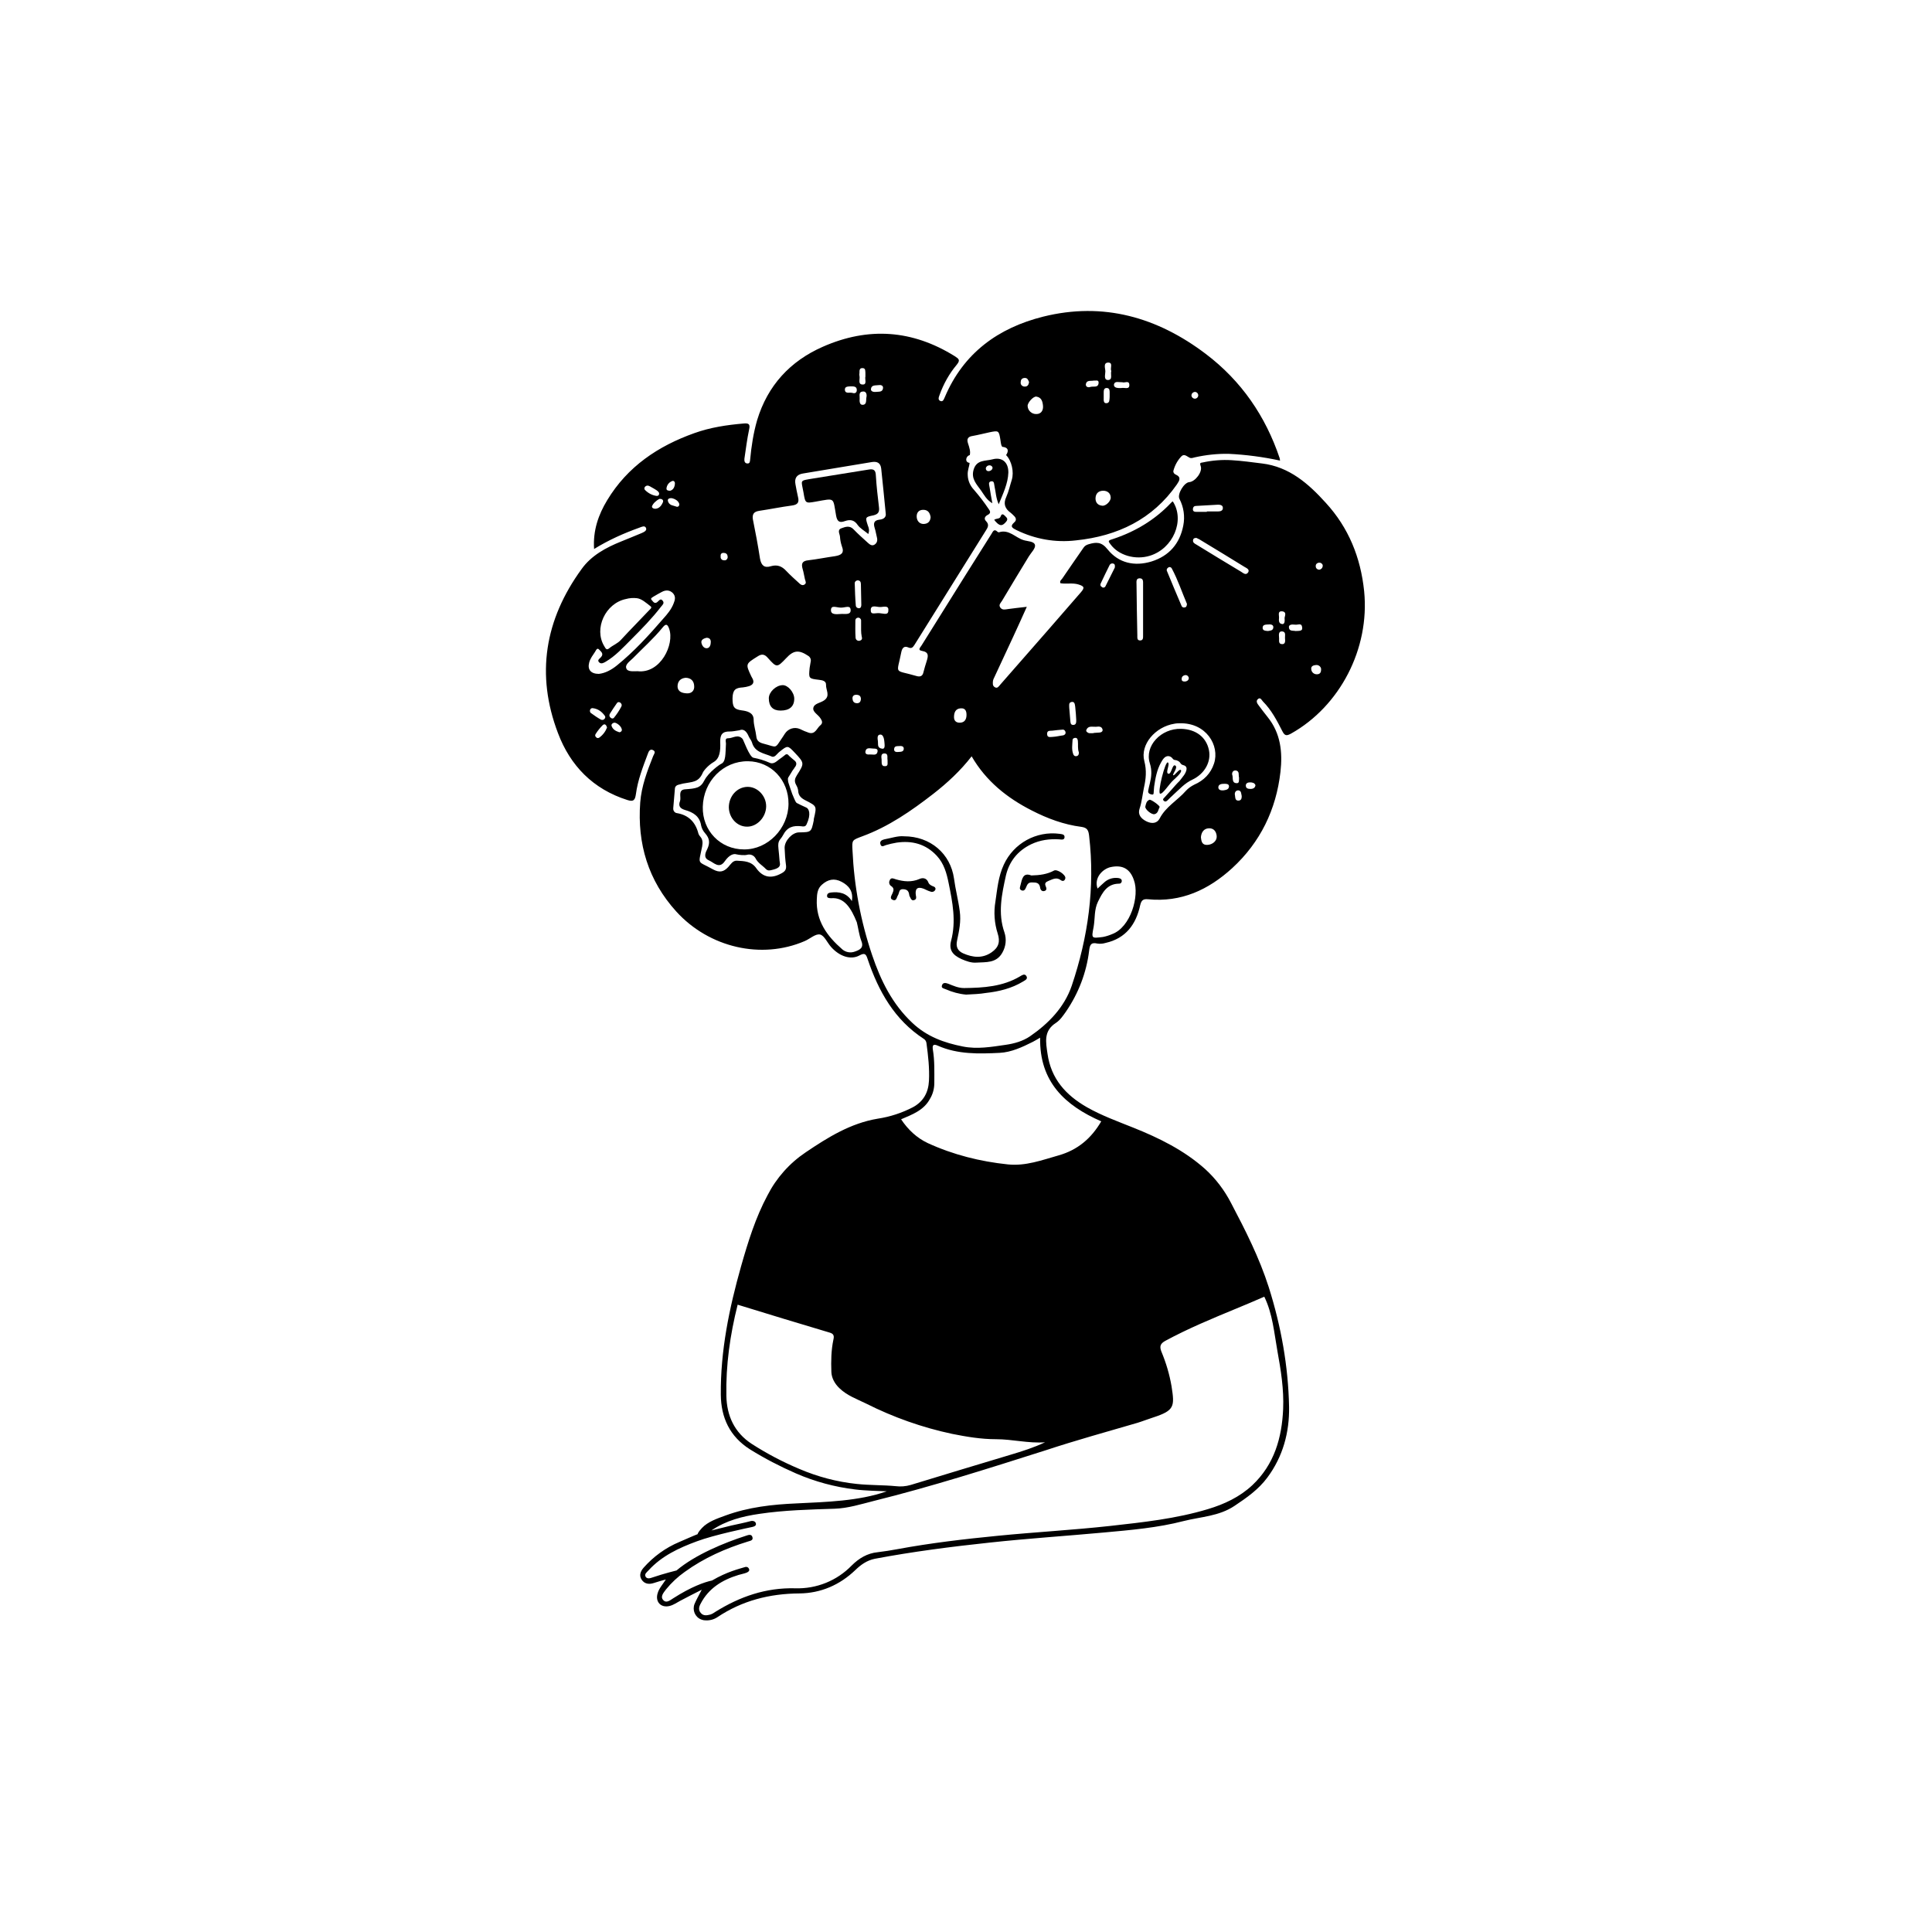 <?xml version="1.0" encoding="utf-8"?>
<!-- Generator: Adobe Illustrator 26.0.1, SVG Export Plug-In . SVG Version: 6.00 Build 0)  -->
<svg version="1.1" id="Layer_1" xmlns="http://www.w3.org/2000/svg" xmlns:xlink="http://www.w3.org/1999/xlink" x="0px" y="0px"
	 viewBox="0 0 942.1 942.1" style="enable-background:new 0 0 942.1 942.1;" xml:space="preserve">
<path d="M665.2,288.3c-1.7-16.5-7.6-31-18.7-43.1c-8.4-9.3-17.8-17.6-31.1-19.2c-4.9-0.6-9.8-1.3-14.8-1.6
	c-4.7-0.3-9.5,0.1-14.1,1.1c-1.1,0.2-1.6,0.1-1,1.8c1,2.8-2.7,7.6-5.6,7.8c-2.5,0.2-5.9,5.8-4.8,8.1c2.1,4,2.8,8.6,1.9,13.1
	c-1.7,8.8-6.9,14.8-15.5,17.5c-8.3,2.5-16,0.8-21.4-5.9c-3-3.8-5.6-3.6-9.3-2.5c-1.1,0.3-2,0.9-2.6,1.9c-3.4,4.9-6.8,9.8-10.2,14.8
	c-0.5,0.7-1.4,1.2-0.9,2.3c2.9,0.5,5.9-0.3,8.8,0.6c2.9,0.9,3.1,1.6,1.1,3.9c-5.3,6.1-10.7,12.3-16,18.4
	c-7.7,8.8-15.5,17.7-23.2,26.5c-0.7,0.8-1.4,2.1-2.7,1.3c-1.2-0.7-1-1.9-0.9-3.1c0.1-0.5,0.3-1.1,0.6-1.6c3.1-6.7,6.2-13.4,9.4-20.2
	c2.1-4.6,4.2-9.1,6.5-14.3c-3.5,0.4-6.3,0.7-9.2,1.1c-1.4,0.2-2.7,0.6-3.7-0.7c-1-1.4,0.2-2.3,0.8-3.3c4.3-7.2,8.7-14.5,13.1-21.7
	c1.1-1.8,3.3-3.9,3-5.5c-0.4-1.9-3.6-1.8-5.5-2.4c-4.1-1.2-7.2-5.5-12.2-3.8c-0.1,0-0.4-0.2-0.6-0.3c-1.6-1.6-2.2-0.2-2.9,1
	c-4.2,6.7-8.4,13.4-12.6,20c-7.2,11.5-14.3,22.9-21.5,34.4c-0.5,0.9-2.2,2.3,0.2,2.7c3.5,0.6,3,2.6,2.3,4.9
	c-0.6,1.8-1.1,3.6-1.6,5.5c-0.4,2-1.7,2.3-3.2,1.9c-11.5-3.4-9.8-0.3-7.6-11.7c0.4-2,1.4-3.2,3.4-2.3c1.6,0.7,2.2,0,3-1.2
	c11.6-18.6,23.3-37.3,34.9-55.9c0.9-1.4,1.7-2.8,0-4.5c-1.2-1.2-0.4-2.4,0.8-3c1.6-0.8,1.4-1.7,0.5-2.9c-2.2-3.3-4.6-6.4-7.2-9.4
	c-1.8-1.9-2.9-4.4-3-7c-0.2-2.5,0.8-4.3,0.9-6.1c-2.4-0.2-2-3.2,0.1-3.8c0.4-1.7-0.1-3.4-0.9-5.8c-0.7-2.1,0.1-3.2,2.2-3.5
	c2.8-0.5,5.5-1.2,8.3-1.8c4.4-0.9,4.6-0.9,5.3,3.5c0.3,2.1,0.4,3.1,1,3.6c3.5,0.3,2.8,2.6,1.8,4c2.8,2.9,3.9,8.3,2.8,12
	c-0.9,2.8-1.5,5.7-2.7,8.4c-1.6,3.4-0.6,5.8,2.2,7.8c0.5,0.4,1,0.9,1.5,1.4c1.1,1,1.4,2.2,0.2,3.2c-2.5,2.2-0.6,2.9,1.1,3.8
	c9,4.4,19,6.2,29,5c20.2-2.1,37.3-10.2,49.2-27.3c1.2-1.8,2.3-3.5-0.6-4.8c-0.8-0.3-1.3-1.1-1.1-1.9c0.7-2.6,2-5,3.9-7
	c1.4-1.4,2.7,0.1,4,0.7c0.9,0.4,1.7,0,2.6-0.2c5.4-1.2,10.9-1.8,16.4-1.7c8.4,0.4,16.8,1.5,25.1,3.3c-0.1-0.4-0.1-0.8-0.2-1.2
	c-6.9-20.5-18.7-37.7-36-50.8c-23.6-17.9-50-25.5-79.3-18.2c-22,5.5-38.9,17.8-48,39.3c-0.5,1.1-0.9,2.4-2.2,1.8
	c-1.3-0.6-0.7-1.9-0.3-3c1.9-5.3,4.7-10.3,8.3-14.6c1.9-2.3,1.1-2.9-0.9-4.2c-20.7-12.9-42.2-14.4-64.4-4.6
	c-15.9,7-26.9,18.9-32,35.8c-1.8,6.2-2.8,12.7-3.4,19.2c-0.1,0.9-0.1,2-1.4,1.9c-1.3-0.1-1.5-1.2-1.4-2.3c0.7-4.7,1.3-9.6,2.3-14.3
	c0.6-2.6-0.2-3.1-2.6-2.9c-8.2,0.7-16.3,1.9-24.1,4.7c-17.7,6.3-32.6,16.3-42.5,32.7c-4.3,7.1-7,14.8-6.4,23.8
	c7.3-4.5,14.6-7.7,22.1-10.4c1.1-0.4,2.6-1.2,3.2,0.1c0.6,1.3-0.9,2-2,2.5c-3.3,1.4-6.6,2.7-10,4.1c-7.5,3-14.7,6.9-19.4,13.5
	c-17.9,24.6-22.4,51.4-11.5,80c6,15.9,17.1,27.3,33.8,32.6c3.3,1.1,3.8-0.3,4.2-2.9c0.9-6.8,3.4-13.2,5.8-19.6
	c0.4-1.2,1.1-2.6,2.6-1.8s0.4,1.9,0,2.9c-2.9,7.3-5.7,14.7-6.3,22.6c-1.5,20.1,3.9,38.1,17.6,53.2c16,17.6,41.5,23.5,62.6,14.4
	c2.6-1.1,5.3-3.7,7.5-3.2c2.1,0.5,3.5,4,5.4,6.1c4.1,4.6,9.6,6.4,13.8,4.1c2.6-1.4,3.2-0.7,4,1.8c5.3,15.7,13.1,29.6,27.4,38.9
	c0.8,0.5,1.2,1.3,1.3,2.2c0.8,6,1.5,12.1,1.2,18.2c-0.3,5.8-2.7,10.1-7.8,12.9c-5.4,2.8-11.2,4.7-17.2,5.6
	c-13.2,2.2-24.3,9.1-35.1,16.4c-7.9,5.3-14.3,12.5-18.6,20.9c-5.9,11-9.5,22.7-12.9,34.6c-5.8,20.5-10.1,41.3-9.9,62.7
	c0.1,11.1,4.3,20.4,14.3,26.7c7.1,4.4,14.6,8.3,22.4,11.7c9.2,4,18.9,6.6,28.8,7.8c4.7,0.6,12.5,0.8,15.4,0.9
	c-13.5,4.8-29.7,5.2-43.9,5.9c-11.8,0.5-23.5,1.8-34.7,5.9c-4.1,1.5-8.6,3-11.5,6.1c-2.1,2.2-2.1,3-2.1,3c-1.4,0.5-7.5,3.2-8.9,3.8
	c-6.7,2.8-12.6,7.1-17.4,12.5c-1.5,1.7-2.4,3.8-1,5.9c1.4,2.1,3.6,2.4,6,1.6c1.8-0.6,3.6-1.1,5.8-1.7c-1.6,2.5-3.3,4.3-4,6.7
	c-1.3,4.2,1.6,7.3,5.9,6.2c1.9-0.5,3.4-1.6,5.1-2.5c3.3-1.8,6.6-3.4,10.5-5.4c-1.5,2.9-2.6,4.8-3.5,6.9c-1.2,3,0.2,6.4,3.2,7.6
	c0.6,0.2,1.2,0.4,1.8,0.4c2.1,0.2,4.3-0.3,6.1-1.5c12.1-8.1,25.5-11.5,40-11.6c10.4-0.1,19.7-4.1,27.3-11.4c2.7-2.6,5.6-4.7,9.5-5.5
	c18.6-3.5,37.3-5.9,56.1-7.9c18.5-2,37-3.2,55.5-4.9c13.1-1.2,26.3-2.3,39-5.6c8.3-2.1,17.2-2.3,24.8-7.4c6-4,11.7-8,16-13.8
	c7.6-10.2,10.8-22,10.6-34.5c-0.4-19.9-3.9-39.3-9.9-58.3c-4.6-14.4-11.4-27.8-18.4-41.1c-3.2-6.2-7.5-11.9-12.7-16.6
	c-10.2-9.1-22.4-15.1-34.9-20.1c-7.7-3.1-15.5-5.9-22.7-10c-10.3-5.9-17.5-13.9-19.2-26.1c-0.8-5.6-2-11.1,4.1-15
	c2-1.3,3.5-3.5,4.9-5.5c6.1-8.9,10-19,11.3-29.7c0.3-2.5,0.7-4.3,4-3.5c1.3,0.2,2.7,0.1,4-0.3c9.9-2.2,14.9-9.1,16.9-18.4
	c0.6-2.5,1.5-3.1,3.8-2.9c16.2,1.6,29.5-4.6,41.1-15.2c13.7-12.6,21.4-28.5,23.5-46.9c1.1-9.6,0.1-18.9-6.3-26.8
	c-1.5-1.8-2.9-3.8-4.3-5.6c-0.8-1-1.4-2.1-0.5-3c1.3-1.3,1.9,0.4,2.6,1.1c4.1,4.1,6.8,9.3,9.4,14.4c1.2,2.4,2.1,2.4,4.3,1.2
	C653.3,344.4,668,316.4,665.2,288.3z M582.6,191.1c1,0,1.7,0.8,1.7,1.7c0,0,0,0,0,0.1c-0.1,0.9-0.9,1.6-1.8,1.5s-1.6-0.9-1.5-1.8
	C581.1,191.8,581.8,191.2,582.6,191.1z M545.4,186.3c0.5,0,1.1,0.1,1.9,0.1c1,0.5,3.4-1.2,3.4,1.4c0,2.3-2.4,1.1-3.8,1.4
	c-0.6,0.1-1.1,0-1.7,0c-1.1-0.1-2.1-0.5-2-1.7C543.4,186.3,544.5,186.2,545.4,186.3L545.4,186.3z M540.5,176.8
	c2.4,0.1,0.7,2.8,1.4,4.1c-0.5,1.6,0.9,4.4-1.7,4.4c-2.1-0.1-1.2-2.7-1.2-4.2S537.8,176.8,540.5,176.8L540.5,176.8z M538.2,191.6
	c0-1.1,0-2.5,1.6-2.4c1.3,0.1,1.3,1.3,1.3,2.3c0,0.4,0,0.9,0,2c0,0.7-0.1,1.4-0.2,2c-0.1,0.7-0.8,1.2-1.5,1.1
	c-0.9,0-1.1-0.6-1.2-1.4C538.2,194.1,538.2,192.9,538.2,191.6L538.2,191.6z M541.6,242.5c0.2,1.8-2.3,4.3-4.1,4.1
	c-2.1-0.2-3.2-1.4-3.3-3.4c0-2.6,1.5-3.9,3.8-3.9C539.9,239.3,541.5,240.4,541.6,242.5L541.6,242.5z M533.2,185.6
	c1,0.1,2.7-0.6,2.5,1.2c-0.2,2.5-2.7,1.4-4.1,1.9c-1,0.4-2.3-0.1-2.1-1.4C529.9,185.2,531.9,185.9,533.2,185.6L533.2,185.6z
	 M505.4,193.4c2.5,0.4,3,2.4,3.2,4.5c0.2,2.3-1,4-3.2,4c-2.3,0.1-4.2-1.7-4.3-3.9C501,196.3,504,193.1,505.4,193.4L505.4,193.4z
	 M499.6,184.3c1.5-0.1,1.8,1.1,2.2,2c-0.2,1.4-0.8,2.3-2.2,2.2c-1,0-1.9-0.8-1.9-1.8c0,0,0-0.1,0-0.1
	C497.7,185.4,498.1,184.4,499.6,184.3z M450.2,248.6c2.4,0,3.3,1.6,3.6,3.6c-0.2,2.4-1.6,3.3-3.6,3.3c-2.1-0.1-3.2-1.8-3.2-3.7
	S448.1,248.6,450.2,248.6L450.2,248.6z M536.7,284.6c1.4-3,2.9-6.1,4.4-9.1c0.3-0.6,1.1-0.9,1.7-0.7c0.8,0.2,1,0.8,0.8,2
	c-1.4,2.8-3,6-4.6,9.2c-0.3,0.5-1,0.7-1.5,0.4c-0.1,0-0.2-0.1-0.2-0.2C536.7,286,536.4,285.3,536.7,284.6L536.7,284.6z M529.7,356
	c0.9-2.3,3-1.5,4.7-1.6c1.2-0.1,2.7-0.4,3.2,1.2c0.3,0.9-0.4,1.5-1.3,1.6c-1,0.1-2,0.1-3,0.2v0.1c-0.8,0.1-1.6,0-2.3,0
	C530.2,357.2,529.5,356.7,529.7,356z M525.6,361.3c0.2,1.9-0.2,3.8,0.5,5.6c0,0.9-0.2,1.6-1.1,1.8c-0.9,0.2-1.5-0.3-1.7-1.1
	c-0.8-2.2-0.4-4.4-0.3-6.6c0-0.8,0.6-1.2,1.4-1.2C525.3,359.8,525.5,360.5,525.6,361.3L525.6,361.3z M522.5,342.3
	c1.6-0.3,1.6,1.2,1.8,2.3c0.2,1.5,0.5,5.8,0.5,6.4c0,1.1,0.1,2.5-1.5,2.5c-1.4,0-1.3-1.3-1.4-2.3c-0.1-2-0.4-4-0.5-6
	C521.4,344,521,342.6,522.5,342.3z M513.1,356.3c1.7-0.2,3.3-0.4,5-0.5c0.8-0.1,1.4,0.5,1.5,1.3c0.1,0.8-0.5,1.4-1.3,1.5
	c-1.7,0.2-3,0.6-4.7,0.7s-3,0.5-3-1.5C510.6,356.1,512,356.4,513.1,356.3L513.1,356.3z M468.4,345.4c2.3-0.2,2.9,1.3,2.9,3.2
	c0,2-0.8,3.7-3.1,3.8c-1.8,0.1-3-0.8-3-2.7C465.2,347.5,465.9,345.6,468.4,345.4L468.4,345.4z M438.5,363.8c1-0.1,2.3,0,2.2,1.4
	c-0.1,1.5-1.5,1.4-3.1,1.5c-0.5,0-1.7,0-1.6-1.4C436.1,363.6,437.5,363.9,438.5,363.8z M433.2,297.3c0.1,2.9-1.9,1.9-4.3,1.7
	c-2.4-0.2-4.4,1.1-4.3-1.7c0.1-2.5,2.9-1.3,4.4-1.3C430.5,296.1,433.2,295,433.2,297.3L433.2,297.3z M429.9,370.4
	c-0.1-1.1-0.5-2.9,1.2-3c2.3-0.1,1.4,2,1.7,3.2c-0.1,1.2,0.5,3-1.1,3C429.5,373.8,430,371.7,429.9,370.4z M428.1,361.5
	c-0.2-1.4-0.5-3.3,1.2-3.3s1.9,2.9,2,4.1c0.1,1.2,0.3,3-1.1,2.8C427.6,364.7,428.3,363,428.1,361.5L428.1,361.5z M427.9,366.6
	c-0.4,2-2.3,1.2-3.7,1.3c-1,0.1-2.4,0-2.2-1.4c0.3-2.1,2.1-1.6,3.5-1.5C426.9,365.1,428.2,364.9,427.9,366.6L427.9,366.6z
	 M424.7,189.7c0.2-2.1,2.3-1.7,3.7-1.9c1-0.2,2.3,0.1,2.2,1.4c-0.2,2.2-2.2,1.7-3.4,1.9C426.1,191.2,424.6,191,424.7,189.7z
	 M422.5,193.7c-0.3,1.4,0.3,3.6-1.8,3.7c-1.6,0.1-1.6-1.8-1.5-3.1s-0.7-3.3,1.7-3.4C422.4,190.8,422.8,192.4,422.5,193.7z
	 M419.1,183.3c-0.1-0.5-0.1-0.9,0-1.4c0-1.1-0.1-2.5,1.5-2.4c1.6,0,1.3,1.5,1.4,2.5c0,0.4,0,0.9,0,1.6c-0.4,1.2,0.9,3.9-1.2,3.9
	C418.1,187.6,419.5,184.8,419.1,183.3z M414.8,188.4c1.6,0,3,0,3,1.8c0,1.3-0.9,1.8-2.1,1.4s-3.5,0.6-3.7-1.4
	C411.8,188.3,413.7,188.5,414.8,188.4L414.8,188.4z M370.2,249.1c5.4-0.8,10.7-1.9,16-2.6c2.9-0.4,3.6-1.6,2.9-4.3
	c-0.5-2-0.8-4-1.2-6c-0.6-3,0.6-4.8,3.6-5.3c11.2-1.9,22.5-3.7,33.7-5.6c2.6-0.4,4.2,0.5,4.5,3.2c0.8,7.1,1.4,14.1,2.2,21.8
	c0.3,1.7-0.8,2.9-3,3.1c-2.7,0.3-3.1,1.7-2.4,4c0.5,1.5,0.7,3.1,1.1,4.6s0.1,2.8-1.2,3.6s-2.4-0.2-3.3-1c-2.3-2.1-4.7-4.2-6.9-6.5
	c-1.9-2-4-1.2-5.9-0.5c-2.2,0.8-0.8,2.7-0.7,4.1c0.1,1.6,0.4,3.1,0.9,4.6c1.4,3.5-0.4,4.4-3.3,4.9c-4.3,0.6-8.7,1.5-13,2
	c-3,0.3-3.6,1.6-2.8,4.3c0.5,1.6,0.7,3.3,1.1,4.9c0.2,0.9,1,2-0.3,2.7c-1.1,0.6-2-0.2-2.7-0.9c-2.1-1.9-4.2-3.8-6.1-5.8
	c-2.1-2.3-4.4-3.2-7.5-2.3c-3.2,1-4.7-0.4-5.3-3.7c-1-6.5-2.2-12.9-3.5-19.3C366.8,250.7,367.6,249.5,370.2,249.1L370.2,249.1z
	 M419.3,312.4c-0.8,0.3-1.8-0.2-2-1c-0.1-0.2-0.1-0.4-0.1-0.5c-0.2-2.8-0.1-5.6-0.1-8.4c0-0.7,0.6-1.3,1.3-1.3
	c0.7-0.1,1.4,0.5,1.5,1.2c0,0.1,0,0.2,0,0.3c0,1.2,0,2.5,0,4.6c0,1,0.1,2.1,0.3,3.1C420.5,311.3,420.4,312.1,419.3,312.4
	L419.3,312.4z M419.8,340.9c-0.1,1.3-0.7,2.1-2.1,2s-1.9-1-2-2.2c-0.1-1.4,0.8-2,2.1-1.9S419.8,339.5,419.8,340.9L419.8,340.9z
	 M416.8,284.6c-0.1-0.8,0.5-1.5,1.3-1.6c0,0,0.1,0,0.1,0c1.1,0,1.6,0.7,1.6,1.8c0,1.8,0.2,8.5,0.2,10.1c0,0.8-0.2,1.7-1.2,1.7
	c-0.8,0-1.5-0.6-1.5-1.5c0,0,0,0,0,0C417,291.5,416.9,288.1,416.8,284.6L416.8,284.6z M414.8,297.5c0.1,2.6-3.1,1.7-4.9,1.9
	c-1.8,0.1-4.7,0.5-4.7-1.8c0-2.8,2.6-1.3,4.9-1.3S414.7,294.9,414.8,297.5L414.8,297.5z M357.2,340.5c0.1-4.2,1.5-5.1,5-5.3
	c1-0.1,2-0.3,3-0.6c1.9-0.6,2.8-1.8,1.7-3.8c-0.2-0.3-0.3-0.6-0.5-0.9c-2.9-6.2-2.9-6.1,3-9.8c2.1-1.4,3.5-1.1,5.1,0.8
	c4.3,4.8,4.4,4.7,8.9,0c3.6-3.9,6.2-4.1,10.7-1.1c1,0.6,1.5,1.8,1.2,2.9c-0.1,1-0.4,2-0.5,3c-0.5,5.2-0.5,5.2,4.6,5.8
	c1.6,0.2,3.5,0.5,3.4,2.5c-0.1,2.5,2.2,5.3-0.9,7.5c-1.8,1.3-4.9,1.5-5.3,3.7c-0.4,2,2.4,3.3,3.5,5.1c0.8,1.2,1.2,2.3,0,3.3
	c-1.8,1.4-2.5,4.7-5.7,3.7c-1.5-0.5-2.9-1.1-4.3-1.8c-2.7-1.2-5.8-0.2-7.4,2.3c-0.3,0.5-0.6,0.9-0.9,1.4c-4.3,6.3-2.5,5.2-9.6,3.4
	c-1.9-0.5-3.2-1.3-3.4-3.5c-0.3-2.8-1.3-5.4-1.3-8.2c0-3.5-3.4-4.2-5.8-4.5C357.9,345.9,357.2,344.7,357.2,340.5L357.2,340.5z
	 M352.8,269.6c1.1,0,1.9,0.5,2,1.7c0.2,0.8-0.3,1.7-1.1,1.9c-0.2,0-0.4,0.1-0.5,0c-0.9,0.1-1.7-0.5-1.8-1.4c0-0.1,0-0.3,0-0.4
	C351.3,270.4,351.6,269.6,352.8,269.6L352.8,269.6z M344.5,311c1.4,0,2.1,0.7,2.1,2c0,1.3-0.4,3-1.9,3.1c-1.6,0.1-2.5-1.5-2.7-2.9
	C341.9,311.9,343.3,311.3,344.5,311L344.5,311z M334.4,330.5c2.6,0.1,4,1.6,4.1,4c0.2,2.2-1.2,3.7-3.5,3.6c-2.1-0.1-4.5-0.6-4.6-3.4
	C330.4,332.3,331.8,330.7,334.4,330.5L334.4,330.5z M331.2,245.6c0.2,0.6-0.1,1.3-0.7,1.5c-0.2,0-0.3,0-0.5,0
	c-0.4-0.1-0.9-0.3-1.3-0.4c-0.4-0.1-0.9-0.3-1.3-0.4c-0.9-0.4-1.5-1.1-1.7-2c-0.3-1,0.7-1.4,1.5-1.4
	C328,242.9,330.6,243.7,331.2,245.6z M325,238.1c0.2-1.6,1.2-2.9,2.7-3.5c0.9-0.4,1.5,0.4,1.4,1.3c-0.1,1.6-0.8,3-2.3,3.4
	C325.7,239.3,324.9,239.1,325,238.1z M321.8,243.3c0.5-0.1,0.9,0.1,1.3,0.4c0.3,0.3,0.3,0.8,0.2,1.1c-0.7,1.7-1.8,3.2-3.8,3.3
	c-0.8,0-1.9-0.5-1.5-1.4c0.1-0.1,0.1-0.3,0.2-0.4c0.4-0.7,1-1.4,1.7-1.9c0.5-0.5,1.2-0.9,1.8-1.2
	C321.6,243.3,321.7,243.3,321.8,243.3L321.8,243.3z M314.6,239c-0.5-0.4-0.5-1.1-0.1-1.6c0.1-0.1,0.1-0.1,0.2-0.2
	c1.1-0.9,2.1-0.1,3,0.4c1.4,0.8,3.6,1.9,3.7,2.9c0.1,0.6-0.2,1.2-0.8,1.3c-0.2,0-0.4,0-0.6,0C318,241.5,316.1,240.5,314.6,239
	L314.6,239z M305.2,292.1c1.8-0.5,3.6-0.6,5.4-0.4c2.3,0.3,4.4,2.2,6.7,4c0.7,0.6-0.1,1.2-0.5,1.6c-4.6,4.9-9.4,9.7-14,14.7
	c-1.6,1.8-3.9,2.6-5.7,4.1c-1.5,1.3-1.9-0.2-2.5-1.1C289.5,306.5,295.2,294.2,305.2,292.1L305.2,292.1z M287.3,323.1
	c0.5-2,1.8-3.6,2.9-5.3c0.4-0.7,1-2.1,1.9-1.1c0.8,0.9,2.5,2,1,3.7c-0.7,0.8-2.1,1.5-0.9,2.6c0.9,0.9,2.1,0.3,3.1-0.3
	c4.8-2.8,8.5-6.9,12.4-10.8c5.1-5.1,10.2-10.3,14.6-16c0.7-0.9,1.8-1.7,0.9-2.9c-1.1-1.5-1.8-0.1-2.7,0.6c-1.4,1.1-2.1-0.4-2.7-1
	c-0.9-0.9,0.4-1.3,0.9-1.7c1.4-0.8,2.7-1.6,4.1-2.3c1.9-1,3.8-0.9,5.3,0.6c1.5,1.6,1.1,3.3,0.4,5c-1.1,2.9-3.1,5.3-5.1,7.5
	c-7,8.1-14.2,16-22.6,22.8c-2.7,2.2-5.8,3.8-8.8,4.1C288.1,328.6,286.4,326.5,287.3,323.1z M287.8,346c0.2-0.4,0.6-0.7,1.1-0.7
	c2.8,0.3,4.6,1.8,6,3.7c0.4,0.5,0.3,1.1-0.1,1.5c-0.4,0.6-1.2,0.7-1.8,0.4c-1.6-0.9-3.2-2-4.7-3.1
	C287.7,347.5,287.5,346.7,287.8,346z M292.2,359.7c-0.5,0.3-1.1,0.3-1.5-0.2c-0.5-0.4-0.6-1-0.3-1.5c1-1.6,2.2-3.1,3.5-4.4
	c1-0.9,1.8-0.1,2.1,1.2C295.2,356.8,293.9,358.5,292.2,359.7z M297.3,348.2c1.1-1.8,2.3-3.6,3.5-5.3c0.3-0.5,0.9-0.7,1.4-0.4
	c0,0,0,0,0.1,0c0.4,0.3,1.3,1,0.6,2.2c-1,1.9-2.2,3.7-3.6,5.4c-0.4,0.4-1.1,0.3-1.5-0.1C297.2,349.6,297,348.9,297.3,348.2
	L297.3,348.2z M301.8,357c-1.6-0.5-3.1-1.4-3.6-3.1c-0.2-0.8,0.7-1.5,1.5-1.5s3.1,1.4,3.5,3.2c0.2,0.6-0.2,1.2-0.8,1.4
	C302.2,357.1,302,357.1,301.8,357L301.8,357z M310.9,327.3c-2,0-4.9,0.4-5.5-1.4c-0.7-1.9,1.8-3.5,3.2-4.9c4.9-5,10.1-9.6,14.5-15
	c1.6-2,2.4-1.7,3.2,0.6C329,314.2,322.1,328.6,310.9,327.3L310.9,327.3z M396.9,399.1c-0.1,0.3-0.1,0.7-0.1,1
	c-1.2,5.7-1.2,5.7-7.2,5.8c-3.2,0-7,4-7,7.5c0.1,2.9,0.3,5.8,0.7,8.7c0.2,2-0.6,2.9-2.3,3.8c-4.9,2.7-9,2-12.2-2.5
	c-2.4-3.5-6-3.5-9.5-3.7c-2-0.1-3,1.8-4.2,3.1c-2.2,2.4-4.3,2.8-7.3,1.2c-8-4.5-7.3-1.8-5.4-11.3c0.3-1.8,0.3-3.3-0.9-4.7
	c-0.4-0.4-0.7-0.9-0.9-1.4c-1.4-5.6-4.7-9.1-10.5-10.1c-1.1-0.1-1.9-1.2-1.8-2.3c0-0.1,0-0.1,0-0.2c0.3-3.1,0.5-6.3,0.8-9.4
	c0-0.9,0.7-1.7,1.6-1.9c0.8-0.2,1.5-0.4,2.3-0.6c4.5-0.9,7.6-0.4,9.7-5.3c0.3-0.8,2.4-3.5,5.3-5.2c2.9-1.7,3.4-5.2,3.2-9.8
	c-0.1-3.6,1.1-5.2,4.7-5.1c1.4,0,2.7-0.3,4.7-0.6c2-0.9,3.5,0.6,4.5,3c0.4,1,1.3,1.9,1.6,3c1.4,4.9,6,5.2,9.6,6.8
	c1.5,0.7,2.6-1.4,3.8-2.3c4-3.2,4-3.2,7.5,0.5c4.7,5,4.7,5.1,1,10.9c-1,1.6-1.4,2.9-0.4,4.7c0.5,0.9,0.9,1.8,1,2.8
	c0.1,2.6,1.6,3.8,3.8,4.9C398.3,393.1,398.3,393.1,396.9,399.1L396.9,399.1z M416.9,464c-2.1,0.8-4.4,0.4-6.1-1
	c-7.5-6.5-13-14-12.5-24.5c0.1-2.6,0.3-5.2,2.5-7.1c2.9-2.6,6-3.3,9.6-1.4c3.4,1.8,5.8,4.5,5,9.4c-2.6-4.1-6.3-4.6-10.1-4.2
	c-1,0.1-1.9,0.4-2,1.5c-0.1,1.3,1,1.2,1.9,1.3c6.5-0.6,9.8,4.8,12.6,11.7c0.6,2.2,1.1,6.2,2.2,9.1
	C421.4,462.2,419.2,463.2,416.9,464L416.9,464z M417.7,723.6c-9.6-1-19-3.5-27.9-7.3c-8.1-3.4-15.9-7.5-23.2-12.2
	c-8.6-5.6-12.2-13.9-12.4-23.4c-0.3-15,1.8-29.8,5.5-44.5c14.9,4.6,29.7,9.1,44.5,13.5c1.8,0.5,2.8,1.1,2.2,3.5
	c-1.1,5.2-1.2,10.5-1,15.8c0.1,2.9,1.6,5.7,3.9,7.9c3.7,3.6,8.5,5.3,13,7.5c13.3,6.7,27.4,11.7,42,14.8c7,1.4,14.1,2.6,21.4,2.6
	c8,0,15.8,2.1,23.9,1.5c-5.5,2.6-11.2,4.4-16.9,6.1c-16.2,4.9-32.4,9.7-48.6,14.7c-2.4,0.7-4.9,0.9-7.3,0.6
	C430.6,724.1,424.1,724.3,417.7,723.6L417.7,723.6z M554.7,693.8c2.6-0.8,5.1-1.8,7.6-2.6c10.5-3.4,10.5-5.4,9-15.1
	c-1-5.9-2.7-11.6-5-17.1c-0.9-2.4-0.6-3.8,2-5.2c11.1-6,22.7-10.8,34.3-15.6c4.7-1.9,9.3-3.9,13.9-5.9c4.1,8.4,4.8,17.6,6.4,26.5
	c1.7,9.3,3.2,18.7,2.8,28.2c-0.6,14.1-4.3,27.1-15,37.2c-6.2,5.8-13.7,9.3-21.7,11.7c-15.6,4.7-31.6,6.4-47.7,8.2
	c-18.2,2-36.6,3-54.8,4.8c-16.3,1.6-32.6,3.5-48.8,6.5c-3.2,0.6-6.4,1.1-9.7,1.5c-5.1,0.5-9.2,3-12.7,6.5
	c-7.2,7.4-17.1,11.4-27.4,11.1c-14.5-0.4-27.2,4.1-39.1,11.5c-0.7,0.5-1.5,1-2.4,1.3c-1.6,0.4-3.4,0.8-4.7-0.8
	c-1.2-1.4-0.9-2.9-0.1-4.4c3.9-7.6,10.6-11.7,18.5-14.1c1.3-0.4,2.6-0.6,3.9-1.1c0.7-0.3,1.6-0.8,1.3-1.7c-0.3-0.9-1.1-1.4-2.2-1
	c-2.5,0.8-8.4,2.1-15.9,6.5c-3.8,0.8-10.2,3.1-18.8,8.6c-1.5,0.9-3.5,2.8-5.1,0.8c-1.4-1.7,0.4-3.6,1.5-5.1c2.6-3.2,5.7-6.1,9.1-8.5
	c9.4-6.8,19.8-11.4,30.8-14.8c1.2-0.4,2.7-0.5,2.2-2.2c-0.5-1.6-2-1-3.2-0.6c-10.3,3.3-24.7,9.2-33.8,16.9c0,0-6.1,1.5-11.7,3.4
	c-1.1,0.4-2.7,0.9-3.4-0.4s0.7-2.2,1.5-3.1c6.4-7,14.8-10.9,23.5-14.1c8.2-3.1,25.1-6.6,27-7s2-1.2,1.7-2s-1.5-1.2-2.7-0.8
	c-3,0.8-6.1,1.4-9.2,2.1c-3.2,0.8-6.5,1.6-9.7,2.4c7.2-4.9,15.2-6.9,23.4-8.1c12.1-1.8,24.4-2.1,36.7-2.5c6.4-0.2,12.8-2.2,19.1-3.8
	c28.2-7,55.8-15.8,83.5-24.6C524.7,702.3,539.7,698.2,554.7,693.8L554.7,693.8z M537,546.8c-4.9,8.4-11.6,14-20.8,16.6
	c-8.1,2.3-16.1,5.3-24.7,4.4c-13.5-1.4-26.7-4.7-39.1-10.4c-5.3-2.5-9.6-6.5-13-11.6c5.6-2.4,11.1-4.4,14.1-10
	c1.4-2.3,2.1-5,2.1-7.7c0-5.4,0.2-10.8-0.7-16.2c-0.3-2,0-3.1,2.4-2c9.7,4.3,20,4,30.2,3.5c5.7-0.3,11-2.8,16.2-5.4
	c1-0.5,1.9-1.1,3.5-2C506.8,527.6,519.4,539.1,537,546.8z M522.6,480.7c-3.6,10.5-11.3,18.4-20.3,24.6c-3.5,2.4-7.7,3.6-12,4.2
	c-6.9,1-13.8,2.2-20.8,0.8c-9.1-1.8-17.5-4.8-24.6-11.5c-9.8-9.2-15.4-20.6-19.6-33c-5.6-16.5-8.8-33.7-9.6-51.1
	c-0.3-5.2-0.2-5,4.8-6.9c12.8-4.7,23.9-12.4,34.6-20.7c6.8-5.3,13.2-11.2,18.7-18.3c7,12.1,17.3,20.3,29.3,26.4
	c7.6,3.9,15.6,6.9,24.2,8c2.9,0.4,3.5,1.7,3.8,4.5C534,432.7,530.6,457,522.6,480.7L522.6,480.7z M542.3,455.5
	c-1.4,0.6-2.9,1.1-4.5,1.4c-5.7,0.7-5.6,0.8-4.5-5c0.7-4.1,0.2-8.3,2.1-12.2c2.2-4.5,4.4-8.7,10.2-8.8c0.7,0.1,1.3-0.4,1.4-1.1
	c0,0,0,0,0,0c0.1-1-0.5-1.4-1.4-1.6c-2.4-0.4-4.8,0.2-6.7,1.7c-1.2,1-2.3,2.1-3.7,3.4c-1.9-5.3,2.6-9.7,6.5-10.5
	c5.8-1.2,9.4,1,11.2,6.3C555.8,436.9,551.3,452.2,542.3,455.5L542.3,455.5z M583.3,246.7c3.6-0.2,7.2-0.4,10.7-0.6
	c1.1,0,2.3,0.3,2.3,1.5c0.1,1.4-1.1,1.8-2.4,1.8c-1.8,0-3.6,0-5.4,0v0.2c-1.7,0-3.4,0-5,0c-0.9,0-1.9-0.1-1.8-1.4
	C581.8,247.1,582.4,246.7,583.3,246.7L583.3,246.7z M579.7,330.6c0,0.6-0.3,1.1-0.8,1.4c-0.6,0.4-1.8,0.5-2.4,0
	c-0.1-0.1-0.2-0.2-0.2-0.3c-0.2-0.6-0.1-1.2,0.2-1.7c0.4-0.5,0.9-0.7,1.5-0.8c0.2,0,0.5,0,0.7,0.1
	C579.2,329.5,579.6,330,579.7,330.6z M569.6,276.8c0.4-0.4,1.1-0.4,1.6,0.1c0.1,0.1,0.1,0.2,0.2,0.3c3,5.6,5,11.7,7.4,17.3
	c-0.1,1-0.3,1.6-1.1,1.7c-0.7,0.2-1.4-0.2-1.6-0.9c-2.4-5.6-4.7-11.1-7-16.7C568.7,277.9,569,277.2,569.6,276.8L569.6,276.8z
	 M554.6,309.9c-0.2-8.3-0.3-16.7-0.4-25c0-1.2-0.3-2.8,1.4-2.9c2-0.1,1.8,1.6,1.8,2.9c0,4.2,0,8.3,0,12.5h0c0,4.2,0,8.3,0,12.5
	c0,1.1,0.1,2.5-1.6,2.4C554.4,312.2,554.6,310.9,554.6,309.9z M578.3,385.6c-4.1,4.7-9.8,7.7-12.8,13.5c-1.3,2.5-3.9,2.7-6.5,1.4
	c-2.6-1.3-4.3-3.3-3.3-6.2c1.1-3.3,1.4-6.7,2.1-10.1c1-4.4,1.4-8.5,0.2-13.1c-2.1-8,5.3-16.7,14.7-18.2c1-0.2,2-0.2,2.5-0.2
	c12.9-0.4,19.7,10.8,16.8,19.6c-1.6,4.9-5,8.3-9.6,10.3C580.8,383.4,579.4,384.4,578.3,385.6L578.3,385.6z M588.7,412
	c-2.5,0.1-2.9-1.6-3.1-3.8c0.2-2.2,1.3-4.2,3.9-4.3c2.4-0.1,3.6,1.6,3.8,3.8C593.5,410,591.3,411.9,588.7,412L588.7,412z
	 M596.6,385.4c-1.1,0.1-2.6-0.1-2.5-1.6c0.1-1.4,1.6-1.6,2.9-1.6c1,0,2.3,0,2.3,1.3C599.2,385.1,597.7,385.2,596.6,385.4
	L596.6,385.4z M600.9,377.9c-0.3-0.8,0.1-1.8,0.9-2.1c0.3-0.1,0.5-0.1,0.8-0.1c2,0.3,1.2,2.3,1.6,3.5c-0.1,1.2,0.3,2.8-1.2,2.7
	C600.5,381.8,601.4,379.3,600.9,377.9L600.9,377.9z M604,390.4c-1.8,0.1-1.6-1.5-1.8-2.6c-0.3-1.2,0.3-2.4,1.6-2.4
	c1.6,0.1,1.4,1.7,1.7,2.8C605.5,389.3,605.3,390.3,604,390.4L604,390.4z M605.2,278.8c-7.3-4.4-14.6-8.8-21.9-13.3
	c-0.9-0.5-1.8-1-1.5-2.3c0.1-0.6,0.6-0.9,1.6-0.9c0.5,0.3,1.4,0.6,2.1,1.1c7.1,4.3,14.2,8.6,21.3,13c1,0.6,2.6,1.2,1.9,2.6
	C607.6,280.8,606.2,279.4,605.2,278.8L605.2,278.8z M610.1,384.7c-1.1,0-2.5,0-2.6-1.5c-0.1-1.2,0.9-1.7,2-1.7s2.3,0.2,2.7,1.4
	C612,384.3,611,384.6,610.1,384.7L610.1,384.7z M618.3,307.7c-1.4-0.1-2.7-0.2-2.6-1.7c0.1-1.6,1.8-1.4,2.9-1.5s2.5,0.1,2.3,1.6
	S619.2,307.5,618.3,307.7z M625.3,314.1c-2.2,0-1.4-2-1.6-3.3c-0.1-1.3-0.3-3.1,1.6-2.9c1.9,0.2,1.2,2.1,1.3,3.3
	S626.9,314.1,625.3,314.1L625.3,314.1z M626.4,301.3c0,0.7,0.4,3.2-1.2,3c-1.8-0.2-1.6-1.9-1.5-3.2c0-1.3-0.7-3.2,1.5-3
	C627.7,298.4,626.4,300.6,626.4,301.3z M631.7,307.7c-1.2-0.3-3.1,0.3-3.2-1.9c0-1.2,1.3-1.4,3-1.2c1.7,0.2,3.3-1.1,3.5,1.6
	C635.2,307.9,633.1,307.6,631.7,307.7z M642.1,328.8c-1.4,0-2.6-1-2.7-2.5c-0.2-1.5,1.1-1.9,2.2-2c1.2-0.2,2.4,0.6,2.6,1.8
	c0,0.1,0,0.3,0,0.4C644.2,328.1,643.5,328.8,642.1,328.8z M643.3,277.8c-0.9,0-1.7-0.7-1.7-1.6c0,0,0-0.1,0-0.1
	c-0.1-0.9,0.6-1.6,1.4-1.7c0.1,0,0.2,0,0.3,0c0.8-0.1,1.6,0.5,1.7,1.3c0,0.1,0,0.2,0,0.3C644.9,277,644.2,277.7,643.3,277.8
	L643.3,277.8z"/>
<path d="M571.9,244.5c6,9.2,0.2,23-11.2,26.5c-7.1,2.2-15.3-0.2-19.2-5.6c-0.7-1-1.6-1.7,0.4-2.3c11.3-3.6,21.3-9.5,29.4-18.2
	C571.5,244.7,571.7,244.6,571.9,244.5z"/>
<path d="M484.8,253.5c1.1-0.9,2.7-0.2,3.2-1.8c0.5-1.4,1.3-0.9,2-0.2c0.7,0.8,1.8,1.4,0.7,2.8C488.7,256.8,487.3,256.7,484.8,253.5z
	"/>
<path d="M440.8,407.8c12.9,0,22.7,8.5,24.4,20.6c0.7,5.3,2.1,10.5,2.8,15.9c0.7,5-0.3,9.6-1.3,14.3c-0.7,3.1,0.3,5.1,3,6.3
	c4.6,2,9.3,2.6,13.8-0.5c3.5-2.4,4.3-5.2,3-9.2c-1.6-5-2-10.4-1.1-15.6c0.9-6.1,1.4-12.2,4.1-18c4.8-10.4,15.8-16.5,27.2-15
	c1.2,0.2,2.5,0.2,2.4,1.7c-0.1,1.4-1.5,1.1-2.5,1c-4.8-0.3-9.4,0.3-13.8,2.4c-6.6,3.2-10.7,8.4-12.3,15.3c-2,9.1-4,18.3-0.7,27.7
	c1.1,3.3,0.7,6.8-1,9.8c-2.9,5.3-8.1,4.6-12.7,4.9c-2.4,0.2-4.9-0.7-7.2-1.7c-4.4-2-6.3-4.5-5.1-9c2.5-9.5,0.7-18.7-1.2-28
	c-1-5-2.3-9.6-5.8-13.4c-5.4-5.8-12.1-7.5-19.6-6.4c-1.8,0.3-3.5,0.7-5.2,1.2c-1,0.3-2.2,1.3-2.7-0.5c-0.4-1.4,0.7-2,1.9-2.3
	C434.5,408.7,437.9,407.5,440.8,407.8z"/>
<path d="M471.1,485c-3.4-0.3-6.7-1.2-9.9-2.6c-0.9-0.4-2.3-0.5-1.9-1.8c0.4-1.7,2-1.3,3.1-0.9c2.5,1,4.9,2.1,7.7,2.1
	c9.5-0.1,18.9-0.7,27.3-5.7c1-0.6,2.1-1.4,3-0.3c1.1,1.6-0.6,2.2-1.5,2.8c-5.6,3.4-11.8,4.9-18.2,5.6
	C477.8,484.7,474.9,484.8,471.1,485z"/>
<path d="M456.2,433.5c-0.2,0.9-1,1.5-2,1.4c-0.1,0-0.2,0-0.3-0.1c-1.2-0.3-2.3-0.9-3.4-1.4c-3.1-1.2-4.4-0.1-3.9,3.2
	c0.2,0.9,0.4,1.9-0.8,2.3c-1.2,0.4-1.6-0.5-2-1.4c-0.2-0.3-0.3-0.6-0.4-0.9c-0.2-1.8-0.8-2.9-2.9-3c-2.3-0.2-1.9,1.8-2.6,2.9
	s-0.7,3.1-2.6,2.3c-1.7-0.7-0.5-2.2-0.1-3.2c0.6-1.4,0.9-2.5-0.6-3.5c-1-0.6-1.3-1.9-0.7-2.9c0,0,0,0,0-0.1c0.8-1.4,1.9-0.6,3-0.3
	c3.8,1.1,7.6,1.5,11.5-0.2c1.5-0.7,3.5-0.5,4.3,1.7c0.4,1.1,1.4,1.5,2.3,1.9C455.8,432.4,456.2,432.9,456.2,433.5z"/>
<path d="M502.9,426.9c4.2-0.1,7.8-0.6,11.1-2.4c1.4-0.8,5.7,2,5.5,3.7c-0.2,1.2-1.1,1.8-2.2,1c-2.1-1.6-3.9-0.5-5.9,0.3
	c-1.5,0.6-2.1,1.2-1.5,2.6c0.5,1.1,0.6,2.1-0.7,2.4c-1.2,0.3-1.9-0.7-2-1.7c-0.4-2.4-1.9-2.5-3.9-2.5c-2-0.1-2.4,1.1-3,2.5
	c-0.4,1-1,1.9-2.3,1.3c-1.1-0.6-0.6-1.5-0.4-2.4C498.4,428.6,498.8,425.3,502.9,426.9z"/>
<path d="M423.4,260.4c-1.9-1.6-3.9-2.7-5.1-4.3c-1.7-2.6-3.7-2.9-6.3-2c-2.6,1-3.8,0.2-4.3-2.7c-1.6-9-0.3-8.5-9.9-6.8
	c-5.1,0.9-5.1,0.9-6-4.5c-1.1-6.3-2.2-5.6,4.9-6.8c8.9-1.5,17.8-2.8,26.7-4.3c2.8-0.5,3.6,0.3,3.7,3c0.3,5.1,0.9,10.1,1.5,15.2
	c0.3,2.3-0.2,3.5-2.7,4.1c-4.1,0.8-4,1-2.7,5C423.6,257.3,424.1,258.5,423.4,260.4z"/>
<path d="M380.6,346.5c-3.7,0-5.7-2-5.7-6c0-3,3.4-6.3,6.7-6.4c2.6-0.1,5.7,3.5,5.7,6.6C387.3,344.5,385,346.5,380.6,346.5z"/>
<path d="M379.6,413.9c0.5,4.4,0.4,5.3,0.7,7c0.3,1.7-0.8,2.6-3.8,3.3c-1.2,0.3-2,0.5-3-0.4c-1.7-1.8-3.9-2.9-5.1-5.3
	c-0.8-1.4-2.4-2.1-4-1.7c-1.3,0.4-4,0.1-5.3-0.2c-1.3-0.4-3.4,0.1-5.7,3.4c-2.7,3.9-5.3,0.6-7.8-0.5c-2.9-1.3-1.4-4.1-0.7-5.5
	c1.4-3,1.1-5.2-1-7.6c-1-1.1-1.7-2.4-2-3.8c-0.7-4.6-3.9-6.5-7.8-7.6c-2.3-0.7-3.5-1.8-2.5-4.4c0.3-0.9,0.1-2,0.1-3
	c0-1.6,0.5-2.5,2.2-2.7c5.5-0.4,7.7-0.6,9.6-4.4c2-3.9,7.4-7.7,8.1-8c2.4-1,2.1-4.8,2.4-9.9c0-0.9-0.7-2.7,1.1-2.6
	c2.3,0,4.7-2.2,7,0.3c0.4,0.4,3.3,8.8,5.3,9.2c2.7,0.5,5.3,1.3,7.8,2.4c1.5,0.8,2.9-0.1,4.1-1.1c0.6-0.5,1.2-0.9,1.9-1.4
	c0.6-0.5,1.2-0.9,1.8-1.4c0.2-0.2,0.5-0.2,0.8-0.2c0.5,0.1,0.7,0.5,1,0.8c0.9,0.8,1.8,1.6,2.8,2.4c1.2,1.1,0.7,2.4-0.3,3.5l0,0.1
	c-0.6,0.8-1.2,1.6-1.6,2.4c-0.3,0.4-0.5,0.9-0.8,1.3c-0.3,0.4-0.6,0.9-0.7,1.4c0,0.8,0.1,1.6,0.4,2.4c0.3,0.9,0.6,1.8,0.9,2.7
	c0.5,1.6,1.1,3.2,1.8,4.7c0.3,0.6,0.7,1.8,1.3,2.1c0.3,0.2,3.4,1.7,4.6,2.2c1.2,0.5,2.5,3.1,0.1,8.2c-0.6,1.3-1.7,1-2.6,0.9
	c-3.9-0.4-6.8,0.3-8.9,4.4C380.5,409.8,379.1,409.5,379.6,413.9z M364.7,371.2c-12-0.1-21.7,9.7-22,22.2
	c-0.3,11.6,8.5,20.8,20.1,20.8c11.6,0.1,21.6-10.2,21.7-22.2C384.6,380.4,376,371.3,364.7,371.2z"/>
<path d="M576,355.4c7.2,0.2,12.2,4.1,13.5,10.3c1.2,5.7-2,11.6-8.1,14.5c-3.7,1.7-6.3,4.7-9.2,7.3c-0.9,0.8-1.8,1.7-2.7,2.6
	c-0.6,0.6-1.2,1.1-2,0.4c-0.8-0.8,0-1.2,0.4-1.7c1.7-1.9,3.5-3.8,5.2-5.8c0.7-0.8,1.4-1.5,2.1-2.2c0.7-0.8,1.1-1.5,1.7-2.2
	c1.1-1.3,3-4.6,0.4-5.4c-0.5-0.1-1-0.3-1.4-0.7c-0.2-0.3-0.5-0.6-0.7-0.9c-0.4-0.4-1-0.7-1.6-0.9c-0.8-0.1-1.3-0.1-1.8-0.8
	c-0.5-0.7-1.2-1.1-2-1.2c-1.9-0.1-2.9,1.8-3.7,3.2c-2,3.6-2.7,7.6-3.3,11.6c-0.1,0.8-0.1,1.6-0.2,2.4c-0.1,0.8,0.2,1.8-1.1,1.5
	c-0.9-0.2-1.8-0.6-1.6-1.8c0.2-1.2,0.5-2.4,0.8-3.6c0.8-3.3,1.1-6.3,0-9.8C558,363.8,566.1,355.1,576,355.4z"/>
<path d="M565.7,387c-1.4-0.3,2.5-16.1,3.8-15.2c1.2,0.8-1.4,5,0.2,5.5c1.6,0.4,1.9-4.9,3.4-4s-1.5,4.2-1,4.7
	c0.5,0.6,3.1-3.6,3.8-2.4c0.6,1.1-3,4.1-3.6,4.7C570.1,382.2,567,387.4,565.7,387z"/>
<path d="M565.5,393.5c-0.7,1.2-0.7,3.1-2.5,3.5c-1.4,0.4-4.8-2.4-4.5-3.7c0.3-1.3,0.5-2.7,2-3.3
	C561.2,389.7,565.4,392.7,565.5,393.5z"/>
<path d="M364.4,403.1c-4.9,0.1-8.9-4.2-9-9.4c0-5.4,3.9-9.8,8.9-10c5-0.2,9.4,4.4,9.3,9.6S369.2,403.1,364.4,403.1z"/>
<path d="M483.9,224c-3.4,0.9-7.6,0.1-9.1,4.9c-1.4,4.5,1.4,7.2,3.6,10.3c1.5,2.1,2.6,4.5,5.5,6.2c-0.5-2.9-1-5.2-1.3-7.5
	c-0.1-1.1-1-2.9,0.7-3.2s1.4,1.6,1.7,2.7c0.6,2.6,0.6,5.3,2,8.5c2.2-5.4,4.5-10.1,4.7-15.4C491.8,225.4,488.6,222.7,483.9,224z
	 M481.1,229.4c-0.3-0.3-0.4-0.7-0.4-1.1c0.2-0.8,0.9-1.4,1.8-1.4c0.6,0,1.1,0.3,1.4,0.8C484.5,229.1,482.1,230.4,481.1,229.4
	L481.1,229.4z"/>
</svg>
